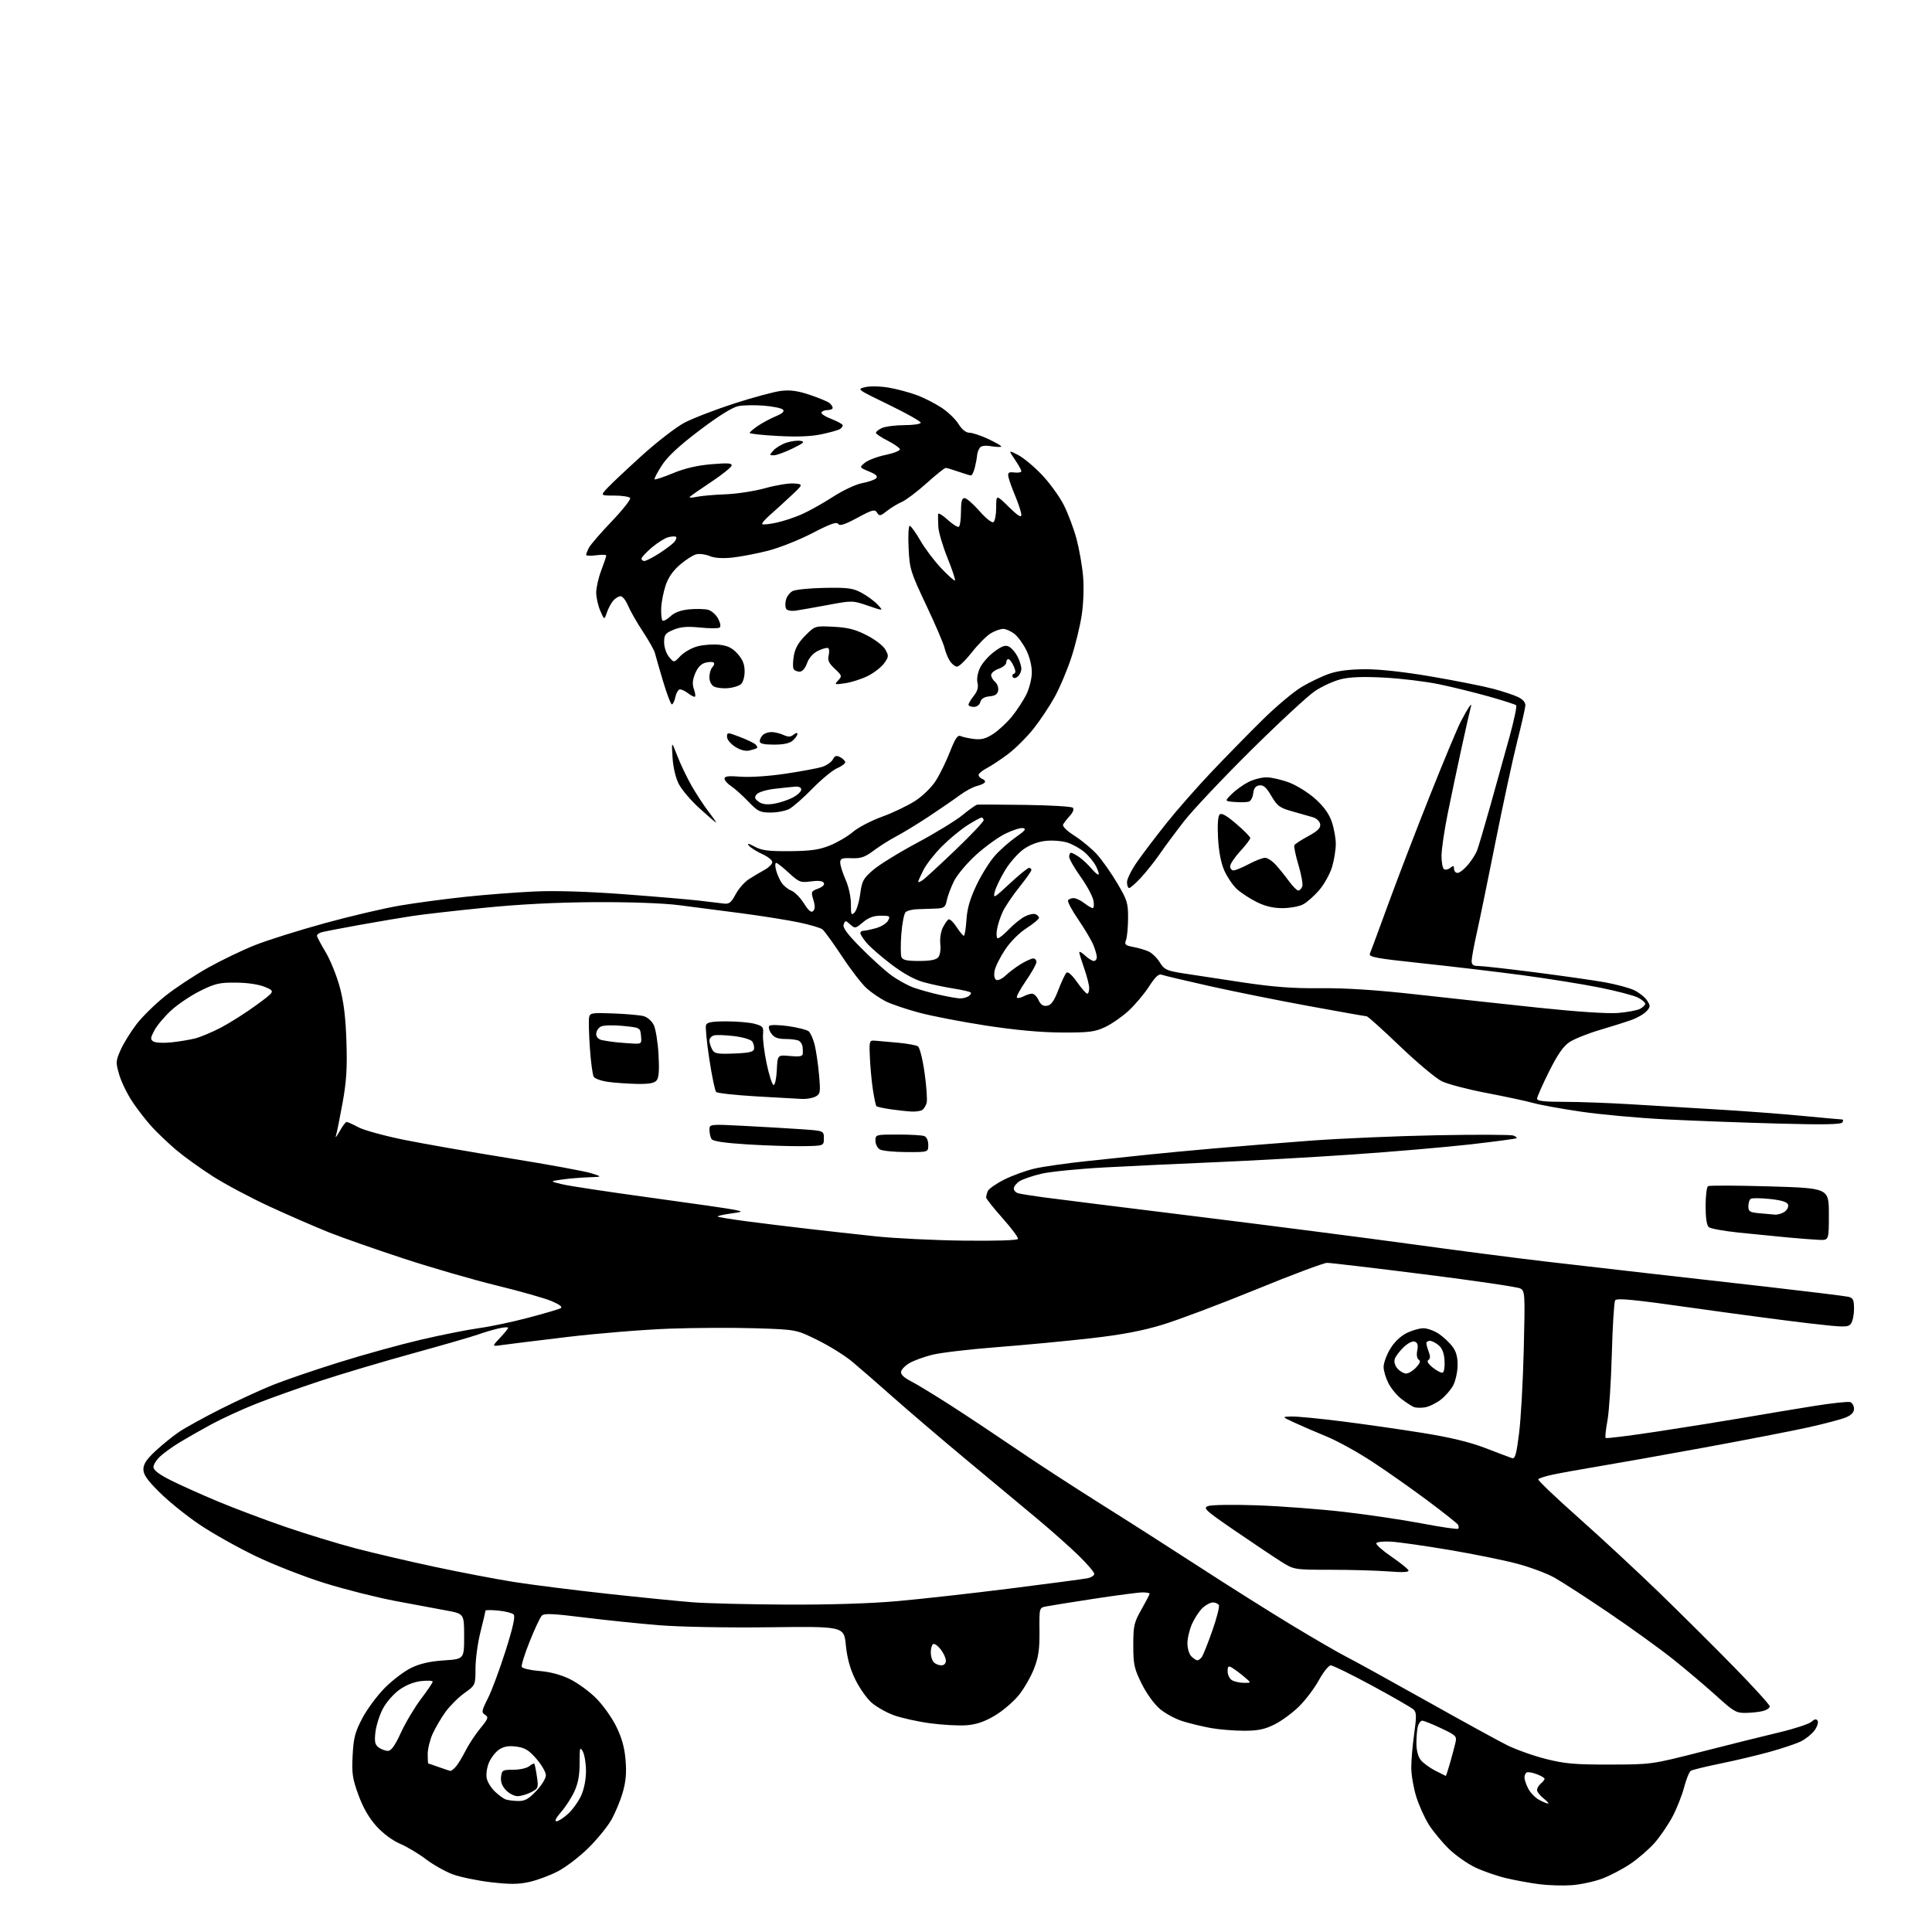 <?xml version="1.0" encoding="UTF-8" standalone="no"?>
<svg 
  version="1.1" 
  xmlns="http://www.w3.org/2000/svg" 
  xmlns:xlink="http://www.w3.org/1999/xlink" 
  xmlns:svg="http://www.w3.org/2000/svg"
  xmlns:rdf="http://www.w3.org/1999/02/22-rdf-syntax-ns#"
  xmlns:cc="http://creativecommons.org/ns#"
  xmlns:dc="http://purl.org/dc/elements/1.1/"
  viewBox="0 0 768 768"
  width="768"
  height="768"
>
<style>svg {background-color: white; }</style>"
<path stroke="none" fill="black" fill-rule="evenodd" d="M624.80,749.39C621.34,749.64 615.58,749.47 612.00,749.02C608.42,748.56 602.51,747.49 598.86,746.63C595.21,745.78 589.65,743.86 586.51,742.37C583.36,740.89 578.61,737.54 575.95,734.95C573.28,732.35 569.71,728.04 568.01,725.36C566.32,722.69 564.04,717.64 562.96,714.14C561.88,710.65 561.00,705.47 561.00,702.64C561.00,699.82 561.52,693.76 562.16,689.19C563.13,682.25 563.09,680.67 561.91,679.56C561.13,678.83 553.75,674.58 545.51,670.12C537.26,665.65 529.84,662.01 529.01,662.01C528.18,662.02 526.05,664.66 524.28,667.88C522.52,671.10 518.96,675.81 516.38,678.35C513.81,680.89 509.43,684.10 506.65,685.49C502.68,687.46 500.09,688.00 494.49,688.00C490.57,688.00 484.70,687.52 481.43,686.94C478.17,686.35 473.11,685.14 470.20,684.24C467.28,683.34 463.14,681.10 460.99,679.26C458.75,677.34 455.68,673.06 453.79,669.23C450.85,663.25 450.50,661.64 450.50,654.02C450.50,646.25 450.79,644.99 453.75,639.77C455.54,636.61 457.00,633.80 457.00,633.52C457.00,633.23 455.74,633.00 454.19,633.00C452.65,633.00 443.99,634.14 434.94,635.52C425.90,636.91 417.29,638.29 415.81,638.59C413.12,639.13 413.12,639.13 413.21,648.32C413.28,655.56 412.83,658.72 411.07,663.25C409.85,666.42 407.15,671.14 405.07,673.75C402.99,676.36 398.70,680.04 395.55,681.92C391.47,684.36 388.24,685.48 384.33,685.81C381.31,686.06 374.71,685.70 369.67,685.02C364.63,684.33 358.10,682.88 355.17,681.78C352.24,680.69 348.31,678.45 346.44,676.81C344.57,675.17 341.68,671.05 340.01,667.66C337.92,663.40 336.76,659.19 336.24,654.00C335.50,646.50 335.50,646.50 306.00,646.86C288.82,647.07 270.44,646.73 262.00,646.05C254.03,645.41 240.54,644.01 232.03,642.95C219.71,641.41 216.31,641.27 215.36,642.26C214.70,642.94 212.54,647.54 210.56,652.49C208.59,657.43 207.16,661.98 207.40,662.59C207.63,663.21 210.79,663.95 214.42,664.24C218.69,664.58 222.97,665.73 226.56,667.48C229.61,668.98 234.29,672.39 236.97,675.07C239.65,677.75 243.25,682.79 244.96,686.28C247.17,690.75 248.26,694.67 248.67,699.61C249.10,704.70 248.79,708.22 247.54,712.55C246.60,715.82 244.54,720.75 242.97,723.50C241.39,726.25 237.27,731.29 233.80,734.69C230.34,738.10 224.94,742.22 221.81,743.86C218.68,745.49 213.59,747.40 210.49,748.09C206.07,749.08 202.73,749.10 195.02,748.20C189.62,747.56 182.79,746.14 179.85,745.03C176.91,743.92 172.15,741.23 169.29,739.05C166.42,736.87 161.80,734.11 159.01,732.91C155.94,731.59 152.22,728.81 149.57,725.87C146.67,722.64 144.30,718.52 142.48,713.53C140.11,707.03 139.80,704.94 140.18,697.77C140.55,690.77 141.14,688.50 144.04,683.00C145.92,679.42 149.95,674.00 152.98,670.94C156.02,667.89 160.75,664.30 163.50,662.98C166.98,661.30 170.94,660.40 176.50,660.03C184.50,659.50 184.50,659.50 184.50,650.50C184.50,641.50 184.50,641.50 177.50,640.21C173.65,639.50 164.51,637.80 157.20,636.42C149.88,635.04 137.29,631.87 129.22,629.36C121.15,626.86 108.69,621.98 101.52,618.53C94.35,615.07 84.33,609.44 79.25,606.00C74.17,602.57 67.09,596.87 63.51,593.32C58.58,588.44 57.00,586.20 57.00,584.08C57.00,582.02 58.27,580.09 61.75,576.85C64.36,574.41 68.53,571.03 71.00,569.33C73.47,567.64 80.93,563.52 87.57,560.17C94.21,556.83 103.52,552.54 108.25,550.63C112.98,548.72 124.87,544.65 134.68,541.58C144.48,538.51 159.22,534.44 167.44,532.52C175.66,530.61 186.01,528.55 190.44,527.95C194.87,527.35 203.68,525.50 210.00,523.82C216.32,522.15 222.10,520.46 222.84,520.05C223.73,519.57 222.57,518.63 219.34,517.24C216.68,516.10 206.85,513.30 197.50,511.02C188.15,508.74 171.50,503.92 160.50,500.31C149.50,496.70 136.22,492.05 131.00,489.98C125.78,487.90 115.20,483.31 107.49,479.76C99.79,476.22 89.44,470.72 84.49,467.54C79.55,464.37 73.04,459.68 70.04,457.13C67.04,454.58 62.77,450.53 60.54,448.12C58.32,445.72 54.80,441.22 52.73,438.12C50.65,435.03 48.26,430.15 47.42,427.28C45.96,422.33 45.98,421.82 47.97,417.33C49.12,414.73 51.96,410.14 54.28,407.12C56.60,404.11 61.75,399.05 65.73,395.89C69.71,392.72 77.36,387.67 82.73,384.66C88.10,381.66 96.55,377.60 101.50,375.65C106.45,373.70 118.83,369.81 129.00,367.01C139.18,364.21 152.68,361.04 159.00,359.97C165.32,358.90 177.03,357.34 185.00,356.50C192.97,355.65 205.35,354.70 212.50,354.38C220.80,354.00 233.64,354.39 248.00,355.47C260.38,356.39 273.88,357.54 278.00,358.02C282.12,358.50 286.59,359.03 287.91,359.20C289.84,359.44 290.74,358.70 292.41,355.53C293.56,353.35 295.91,350.65 297.64,349.53C299.37,348.42 302.18,346.73 303.89,345.80C305.60,344.86 307.00,343.47 307.00,342.70C307.00,341.93 305.20,340.49 302.99,339.50C300.79,338.50 298.43,337.02 297.74,336.19C296.83,335.09 297.44,335.19 300.00,336.56C302.82,338.08 305.53,338.42 314.00,338.35C322.30,338.28 325.63,337.81 329.89,336.09C332.85,334.90 336.97,332.48 339.04,330.71C341.10,328.94 346.33,326.22 350.65,324.65C354.97,323.09 360.88,320.25 363.80,318.36C366.86,316.37 370.33,312.97 372.02,310.31C373.63,307.78 376.16,302.60 377.64,298.81C379.77,293.39 380.68,292.07 381.92,292.62C382.79,293.01 385.20,293.52 387.29,293.77C390.17,294.11 391.99,293.61 394.92,291.67C397.03,290.28 400.33,287.19 402.26,284.82C404.18,282.44 406.73,278.57 407.92,276.22C409.10,273.86 410.11,269.96 410.16,267.54C410.22,264.89 409.37,261.33 408.04,258.58C406.82,256.06 404.68,253.11 403.28,252.00C401.88,250.90 399.85,250.00 398.77,250.00C397.69,250.00 395.48,250.78 393.86,251.74C392.24,252.70 388.88,256.07 386.39,259.24C383.90,262.41 381.23,265.00 380.46,265.00C379.68,265.00 378.39,263.99 377.59,262.75C376.79,261.51 375.83,259.15 375.45,257.50C375.08,255.85 371.81,248.22 368.18,240.55C361.91,227.26 361.58,226.19 361.18,217.80C360.94,212.96 361.15,209.01 361.63,209.03C362.11,209.05 363.98,211.63 365.79,214.78C367.59,217.93 371.34,222.90 374.11,225.84C376.88,228.78 379.35,230.98 379.61,230.73C379.86,230.48 378.51,226.42 376.61,221.71C374.72,217.01 373.08,211.43 372.99,209.33C372.89,207.22 372.85,204.99 372.90,204.37C372.96,203.74 374.64,204.74 376.66,206.58C378.67,208.42 380.69,209.69 381.16,209.40C381.62,209.12 382.00,206.43 382.00,203.44C382.00,199.40 382.37,198.00 383.42,198.00C384.20,198.00 386.86,200.30 389.32,203.12C391.84,206.00 394.28,207.94 394.90,207.56C395.51,207.19 396.00,204.56 396.00,201.73C396.00,196.58 396.00,196.58 401.00,201.50C404.54,204.98 406.00,205.91 406.00,204.68C406.00,203.72 404.92,200.37 403.60,197.22C402.28,194.07 401.04,190.60 400.85,189.50C400.56,187.84 400.97,187.56 403.25,187.82C404.76,188.00 406.00,187.77 406.00,187.30C406.00,186.84 404.84,184.76 403.42,182.67C400.85,178.88 400.85,178.88 404.67,180.84C406.78,181.91 411.04,185.45 414.14,188.70C417.24,191.96 421.17,197.38 422.88,200.76C424.58,204.14 426.86,210.19 427.93,214.20C429.00,218.22 430.18,224.90 430.54,229.05C430.92,233.47 430.70,239.88 430.00,244.52C429.34,248.88 427.49,256.45 425.89,261.33C424.29,266.22 421.35,273.21 419.36,276.86C417.36,280.51 413.55,286.25 410.89,289.61C408.23,292.97 403.67,297.52 400.77,299.71C397.86,301.90 394.03,304.45 392.24,305.37C390.46,306.30 389.00,307.50 389.00,308.06C389.00,308.61 389.67,309.32 390.49,309.64C391.32,309.95 391.77,310.56 391.50,310.99C391.24,311.43 389.78,312.09 388.26,312.47C386.74,312.85 383.70,314.49 381.50,316.12C379.30,317.75 373.84,321.51 369.37,324.47C364.89,327.43 359.04,331.00 356.37,332.41C353.69,333.82 349.60,336.40 347.27,338.15C343.83,340.73 342.20,341.29 338.52,341.15C334.67,341.01 334.00,341.27 334.00,342.91C334.00,343.97 334.96,347.01 336.13,349.67C337.37,352.47 338.26,356.53 338.25,359.35C338.23,363.59 338.41,364.02 339.68,362.75C340.48,361.95 341.49,358.66 341.93,355.44C342.64,350.17 343.17,349.19 347.10,345.81C349.50,343.74 357.41,338.86 364.68,334.98C371.94,331.09 380.04,326.13 382.67,323.96C385.31,321.78 387.92,319.94 388.48,319.87C389.04,319.79 397.60,319.83 407.50,319.96C417.40,320.09 425.92,320.59 426.44,321.08C427.01,321.63 426.58,322.85 425.34,324.24C424.21,325.48 422.99,327.04 422.62,327.70C422.20,328.45 423.93,330.18 427.22,332.29C430.12,334.15 434.13,337.49 436.12,339.70C438.12,341.92 441.71,347.02 444.10,351.05C448.06,357.71 448.45,358.96 448.43,364.93C448.41,368.55 448.05,372.46 447.62,373.62C446.93,375.49 447.28,375.83 450.51,376.44C452.53,376.81 455.27,377.62 456.61,378.23C457.95,378.84 459.94,380.79 461.03,382.55C462.82,385.44 463.73,385.87 470.26,386.91C474.24,387.54 484.91,389.16 493.96,390.51C506.34,392.36 514.03,392.94 524.96,392.83C534.90,392.73 546.93,393.51 563.00,395.30C575.92,396.74 597.75,399.11 611.50,400.57C626.83,402.19 639.09,403.00 643.20,402.67C646.88,402.37 650.82,401.63 651.95,401.03C653.08,400.42 654.00,399.51 654.00,398.99C654.00,398.47 652.70,397.38 651.10,396.55C649.51,395.73 642.64,393.93 635.85,392.57C629.06,391.20 615.17,388.98 605.00,387.63C594.83,386.28 576.92,384.16 565.21,382.91C546.75,380.95 544.01,380.44 544.57,379.07C544.93,378.21 548.35,368.95 552.17,358.50C556.00,348.05 563.44,328.70 568.71,315.50C573.97,302.30 579.33,289.48 580.60,287.00C581.88,284.52 583.42,281.82 584.03,281.00C584.93,279.77 585.02,279.88 584.55,281.59C584.23,282.74 582.60,289.94 580.93,297.59C579.26,305.24 576.80,316.90 575.47,323.50C574.14,330.10 573.04,337.61 573.02,340.19C573.01,342.77 573.47,345.17 574.04,345.53C574.62,345.88 575.74,345.63 576.54,344.96C577.72,343.99 578.00,344.07 578.00,345.38C578.00,346.27 578.63,347.00 579.41,347.00C580.19,347.00 582.03,345.56 583.51,343.81C584.99,342.05 586.64,339.46 587.17,338.06C587.71,336.65 590.11,328.52 592.51,320.00C594.90,311.48 598.32,299.21 600.10,292.75C601.87,286.28 603.04,280.71 602.70,280.36C602.35,280.02 597.44,278.44 591.78,276.85C586.13,275.26 577.23,273.08 572.00,271.99C566.77,270.91 557.07,269.73 550.44,269.37C542.10,268.91 536.76,269.10 533.14,269.97C530.26,270.66 525.56,272.80 522.70,274.72C519.84,276.65 508.36,287.29 497.18,298.36C486.00,309.44 474.06,322.10 470.64,326.50C467.22,330.90 462.88,336.75 461.00,339.50C459.11,342.25 455.81,346.41 453.66,348.75C451.51,351.09 449.35,353.00 448.87,353.00C448.39,353.00 448.00,351.95 448.00,350.67C448.00,349.38 449.83,345.72 452.07,342.53C454.30,339.33 459.53,332.45 463.68,327.24C467.84,322.02 475.99,312.74 481.80,306.63C487.61,300.51 496.71,291.23 502.02,286.00C507.33,280.77 514.27,274.95 517.45,273.06C520.63,271.16 525.55,268.81 528.37,267.84C531.80,266.65 536.56,266.05 542.72,266.03C548.54,266.01 558.33,267.10 569.22,268.97C578.73,270.60 589.65,272.77 593.50,273.79C597.35,274.81 601.85,276.30 603.50,277.11C605.44,278.05 606.45,279.26 606.35,280.53C606.27,281.62 604.79,288.12 603.05,295.00C601.32,301.88 597.48,319.65 594.52,334.50C591.56,349.35 588.21,365.66 587.07,370.74C585.93,375.82 585.00,380.88 585.00,381.99C585.00,383.52 585.66,384.00 587.77,384.00C589.30,384.00 599.31,385.12 610.02,386.49C620.74,387.86 633.21,389.64 637.75,390.44C642.29,391.25 647.61,392.67 649.58,393.60C651.54,394.54 653.85,396.37 654.71,397.68C656.13,399.85 656.11,400.22 654.51,401.99C653.54,403.06 650.90,404.60 648.63,405.41C646.36,406.23 640.64,408.04 635.93,409.43C631.22,410.82 625.82,412.98 623.93,414.23C621.45,415.87 619.19,419.12 615.75,426.00C613.14,431.23 611.01,436.06 611.00,436.75C611.00,437.67 613.82,438.00 621.77,438.00C627.69,438.00 639.73,438.44 648.52,438.98C657.31,439.52 672.83,440.45 683.00,441.05C693.17,441.65 708.20,442.78 716.39,443.57C724.58,444.36 731.69,445.00 732.20,445.00C732.70,445.00 732.80,445.52 732.40,446.15C731.88,447.01 725.12,447.13 706.60,446.63C692.79,446.26 672.73,445.51 662.00,444.96C651.27,444.42 636.20,443.04 628.50,441.91C620.80,440.78 612.25,439.23 609.50,438.46C606.75,437.69 598.42,435.91 591.00,434.49C583.58,433.08 575.57,430.99 573.21,429.85C570.86,428.72 563.34,422.43 556.51,415.89C549.68,409.35 543.74,404.00 543.30,404.00C542.86,403.99 532.60,402.18 520.50,399.96C508.40,397.75 490.60,394.17 480.94,392.01C471.27,389.85 462.65,387.80 461.76,387.46C460.60,387.02 459.22,388.32 456.74,392.17C454.85,395.10 451.18,399.45 448.58,401.84C445.98,404.23 441.75,407.15 439.18,408.34C435.14,410.20 432.78,410.49 422.00,410.44C413.73,410.40 403.58,409.47 392.00,407.69C382.38,406.21 370.34,403.89 365.25,402.52C360.16,401.15 354.21,399.13 352.02,398.01C349.84,396.90 346.50,394.62 344.59,392.95C342.69,391.28 338.25,385.54 334.73,380.20C331.21,374.87 327.69,370.01 326.91,369.42C326.14,368.82 321.90,367.58 317.50,366.66C313.10,365.74 302.98,364.13 295.00,363.07C287.02,362.02 275.77,360.56 270.00,359.83C263.63,359.02 250.46,358.55 236.50,358.62C221.27,358.71 206.41,359.46 192.50,360.86C180.95,362.02 168.12,363.48 164.00,364.11C159.88,364.73 150.43,366.33 143.00,367.66C135.57,369.00 128.71,370.33 127.75,370.61C126.79,370.90 126.00,371.50 126.00,371.95C126.00,372.39 127.53,375.29 129.39,378.40C131.26,381.50 133.80,387.74 135.03,392.27C136.64,398.19 137.39,404.29 137.71,414.00C138.06,424.62 137.73,429.84 136.16,438.50C135.07,444.55 133.88,450.40 133.53,451.50C133.17,452.60 133.82,451.81 134.97,449.75C136.11,447.69 137.38,446.00 137.79,446.00C138.20,446.00 140.29,446.94 142.45,448.10C144.60,449.25 152.69,451.48 160.43,453.06C168.17,454.63 187.10,457.94 202.50,460.42C217.90,462.90 232.53,465.58 235.00,466.37C239.50,467.80 239.50,467.80 234.00,467.99C230.97,468.09 226.25,468.49 223.50,468.87C218.50,469.57 218.50,469.57 223.50,470.77C226.25,471.44 242.00,473.82 258.50,476.07C275.00,478.32 290.07,480.50 292.00,480.91C295.50,481.67 295.50,481.67 290.19,482.44C287.26,482.86 285.05,483.39 285.28,483.61C285.50,483.83 290.59,484.66 296.59,485.46C302.59,486.25 313.57,487.60 321.00,488.45C328.43,489.31 340.57,490.66 348.00,491.45C355.43,492.25 371.14,493.02 382.93,493.17C396.08,493.33 404.48,493.06 404.67,492.47C404.84,491.93 402.06,488.22 398.49,484.20C394.92,480.19 392.00,476.51 392.00,476.04C392.00,475.56 392.28,474.43 392.63,473.53C392.97,472.64 395.90,470.57 399.13,468.94C402.36,467.31 407.81,465.32 411.25,464.53C414.69,463.73 424.25,462.37 432.50,461.51C440.75,460.64 451.55,459.51 456.50,458.98C461.45,458.45 473.15,457.35 482.50,456.53C491.85,455.71 509.18,454.32 521.00,453.43C532.83,452.55 555.41,451.58 571.18,451.28C586.96,450.98 600.63,451.03 601.58,451.39C602.52,451.75 603.10,452.23 602.88,452.45C602.66,452.67 594.38,453.78 584.49,454.91C574.59,456.03 553.45,457.85 537.50,458.94C521.55,460.03 497.25,461.40 483.50,461.98C469.75,462.56 449.95,463.49 439.50,464.05C429.05,464.60 417.58,465.74 414.00,466.57C410.43,467.41 406.50,468.76 405.25,469.57C404.01,470.38 403.00,471.68 403.00,472.46C403.00,473.23 403.79,474.08 404.75,474.34C405.71,474.61 410.10,475.31 414.50,475.91C418.90,476.51 446.35,479.94 475.50,483.54C504.65,487.14 542.90,492.07 560.50,494.49C578.10,496.92 602.17,500.04 614.00,501.43C625.83,502.82 643.83,504.89 654.00,506.03C664.17,507.17 686.00,509.65 702.50,511.53C719.00,513.42 733.51,515.20 734.75,515.50C736.65,515.95 737.00,516.71 737.00,520.33C737.00,522.69 736.44,525.34 735.75,526.22C734.61,527.68 733.20,527.67 719.00,526.03C710.48,525.04 689.85,522.31 673.17,519.95C649.24,516.56 642.67,515.92 642.05,516.92C641.62,517.62 641.02,527.26 640.72,538.34C640.41,549.43 639.63,561.34 638.97,564.80C638.31,568.27 638.00,571.33 638.28,571.61C638.56,571.89 647.94,570.72 659.14,569.01C670.34,567.31 685.80,564.82 693.50,563.50C701.20,562.17 713.48,560.12 720.78,558.95C728.09,557.77 734.73,557.06 735.53,557.37C736.34,557.68 737.00,558.87 737.00,560.02C737.00,561.43 735.94,562.54 733.75,563.45C731.96,564.19 725.33,565.95 719.00,567.36C712.67,568.77 694.00,572.39 677.50,575.42C661.00,578.44 641.88,581.84 635.00,582.98C628.12,584.12 620.12,585.57 617.20,586.20C614.29,586.82 611.71,587.65 611.48,588.04C611.24,588.42 618.34,595.21 627.26,603.12C636.18,611.03 650.68,624.49 659.49,633.02C668.29,641.56 681.80,654.99 689.50,662.87C697.20,670.75 703.50,677.69 703.50,678.30C703.50,678.91 702.38,679.72 701.00,680.11C699.62,680.49 696.55,680.85 694.18,680.90C690.17,680.99 689.28,680.48 682.18,674.04C677.95,670.22 670.23,663.68 665.00,659.51C659.77,655.35 648.30,647.07 639.50,641.11C630.70,635.15 621.02,628.88 617.99,627.18C614.96,625.47 608.21,622.95 602.99,621.57C597.77,620.18 585.62,617.73 576.00,616.10C566.38,614.48 556.02,613.01 553.00,612.83C549.98,612.65 547.32,612.93 547.11,613.46C546.89,613.99 549.59,616.39 553.11,618.79C556.62,621.20 559.67,623.65 559.89,624.24C560.15,624.99 557.70,625.12 551.89,624.66C547.27,624.31 536.96,624.01 528.96,624.01C514.41,624.00 514.41,624.00 509.25,620.75C506.41,618.96 498.19,613.47 491.00,608.54C479.13,600.41 478.12,599.49 480.21,598.68C481.47,598.19 490.15,598.05 499.50,598.38C508.85,598.70 524.38,599.87 534.00,600.97C543.62,602.07 557.71,604.16 565.30,605.61C572.88,607.06 579.34,607.99 579.65,607.69C579.95,607.38 579.91,606.66 579.56,606.09C579.20,605.52 573.86,601.27 567.68,596.66C561.50,592.04 551.68,585.12 545.85,581.28C540.02,577.43 531.71,572.83 527.38,571.05C523.04,569.27 517.25,566.77 514.50,565.49C509.50,563.17 509.50,563.17 513.50,563.08C515.70,563.04 524.70,563.91 533.50,565.02C542.30,566.13 556.70,568.19 565.50,569.61C576.58,571.39 584.27,573.25 590.50,575.65C595.45,577.56 600.19,579.34 601.02,579.62C602.27,580.02 602.78,578.24 603.85,569.81C604.57,564.14 605.41,549.09 605.72,536.36C606.26,514.08 606.21,513.18 604.31,512.17C603.23,511.59 586.05,509.06 566.13,506.56C546.21,504.05 528.85,502.00 527.54,502.00C526.24,502.00 513.54,506.75 499.34,512.57C485.13,518.38 468.40,524.68 462.16,526.58C453.97,529.06 446.01,530.57 433.55,531.99C424.06,533.08 407.34,534.66 396.39,535.51C385.45,536.35 373.81,537.72 370.53,538.56C367.25,539.39 363.20,540.87 361.54,541.84C359.87,542.81 358.36,544.35 358.19,545.25C357.98,546.33 359.31,547.63 362.07,549.03C364.37,550.21 371.72,554.68 378.38,558.97C385.05,563.26 396.57,570.93 404.00,576.00C411.43,581.07 426.27,590.74 437.00,597.48C447.73,604.21 465.73,615.71 477.00,623.03C488.27,630.35 504.72,640.71 513.54,646.05C522.36,651.39 532.04,656.99 535.04,658.51C538.04,660.03 552.20,667.83 566.50,675.85C580.80,683.87 595.42,691.90 599.00,693.69C602.58,695.48 609.55,697.96 614.50,699.21C622.08,701.12 626.10,701.47 640.00,701.44C656.50,701.41 656.50,701.41 676.50,696.31C687.50,693.50 701.41,690.03 707.42,688.61C713.42,687.18 719.11,685.30 720.07,684.44C721.33,683.30 722.00,683.19 722.52,684.03C722.92,684.68 722.37,686.39 721.31,687.85C720.24,689.31 717.82,691.27 715.94,692.20C714.05,693.14 708.45,695.02 703.50,696.39C698.55,697.76 689.73,699.85 683.90,701.04C678.07,702.23 672.78,703.52 672.14,703.91C671.51,704.30 670.30,707.26 669.46,710.48C668.62,713.70 666.53,718.98 664.81,722.21C663.08,725.44 659.89,730.12 657.71,732.60C655.53,735.07 651.21,738.81 648.12,740.90C645.03,742.99 639.94,745.65 636.80,746.82C633.67,747.98 628.27,749.14 624.80,749.39zM221.17,724.00C221.93,724.00 224.02,722.66 225.82,721.02C227.61,719.38 229.95,716.12 231.02,713.77C232.19,711.18 232.95,707.33 232.94,704.00C232.94,700.98 232.36,697.47 231.66,696.21C230.53,694.18 230.39,694.69 230.41,700.71C230.43,705.50 229.83,708.84 228.36,712.05C227.22,714.55 224.83,718.27 223.04,720.30C221.07,722.55 220.34,724.00 221.17,724.00zM615.38,716.96C615.87,716.98 615.08,716.07 613.63,714.93C612.19,713.79 611.00,712.27 611.00,711.55C611.00,710.83 611.67,709.68 612.50,709.00C613.33,708.32 614.00,707.46 614.00,707.10C614.00,706.73 612.58,705.90 610.85,705.25C609.12,704.60 607.32,704.30 606.85,704.59C606.38,704.88 606.00,705.79 606.00,706.61C606.00,707.43 606.68,709.42 607.51,711.02C608.34,712.63 610.26,714.62 611.76,715.43C613.27,716.25 614.90,716.94 615.38,716.96zM205.90,715.92C208.64,715.98 210.07,715.20 213.15,711.96C215.27,709.73 217.00,706.92 217.00,705.71C217.00,704.49 215.31,701.56 213.25,699.18C210.23,695.70 208.67,694.75 205.27,694.30C202.23,693.90 200.31,694.22 198.44,695.45C197.01,696.39 195.17,698.74 194.36,700.68C193.53,702.67 193.15,705.41 193.49,706.96C193.82,708.48 195.31,710.85 196.80,712.23C198.28,713.62 200.18,715.00 201.00,715.30C201.82,715.60 204.03,715.88 205.90,715.92zM205.72,714.00C204.42,714.00 202.34,712.92 201.10,711.60C199.59,710.00 198.95,708.27 199.17,706.35C199.48,703.68 199.79,703.50 204.08,703.50C206.60,703.50 209.42,702.87 210.35,702.11C211.29,701.34 212.20,700.89 212.40,701.11C212.59,701.32 213.05,703.61 213.43,706.20C214.08,710.69 213.98,710.96 211.10,712.45C209.45,713.30 207.03,714.00 205.72,714.00zM574.72,705.96C574.84,705.98 575.61,703.64 576.43,700.75C577.25,697.86 578.21,694.27 578.56,692.76C579.17,690.18 578.83,689.83 572.86,687.01C569.36,685.35 565.99,684.00 565.37,684.00C564.74,684.00 563.96,685.01 563.63,686.25C563.30,687.49 563.03,690.52 563.04,693.00C563.04,695.76 563.71,698.33 564.77,699.64C565.72,700.82 568.30,702.72 570.50,703.85C572.70,704.98 574.60,705.93 574.72,705.96zM179.10,703.96C179.42,703.98 180.38,703.21 181.23,702.25C182.07,701.29 183.78,698.48 185.03,696.00C186.27,693.52 188.91,689.52 190.88,687.10C194.08,683.20 194.30,682.59 192.82,681.66C191.32,680.71 191.42,680.10 193.97,675.06C195.51,672.00 198.67,663.50 200.99,656.16C203.95,646.84 204.90,642.50 204.17,641.77C203.59,641.19 200.84,640.50 198.06,640.23C195.28,639.96 193.00,639.97 193.00,640.25C193.00,640.52 192.11,644.29 191.02,648.62C189.92,652.96 189.02,659.51 189.02,663.19C189.00,669.88 189.00,669.88 184.60,673.04C182.18,674.77 178.79,678.16 177.07,680.55C175.35,682.94 173.07,686.84 171.99,689.20C170.92,691.57 170.03,695.19 170.02,697.25C170.01,699.31 170.11,701.01 170.25,701.02C170.39,701.02 172.30,701.68 174.50,702.47C176.70,703.26 178.77,703.93 179.10,703.96zM154.22,696.00C155.52,696.00 157.01,693.90 159.38,688.75C161.21,684.76 164.80,678.74 167.35,675.36C169.91,671.99 172.00,668.89 172.00,668.48C172.00,668.07 169.93,667.97 167.41,668.26C164.51,668.58 161.28,669.88 158.66,671.78C156.37,673.43 153.43,676.84 152.13,679.36C150.83,681.88 149.52,686.05 149.23,688.63C148.81,692.41 149.06,693.57 150.54,694.66C151.55,695.39 153.21,696.00 154.22,696.00zM494.50,668.96C497.50,668.99 497.50,668.99 494.50,666.48C492.85,665.10 490.71,663.51 489.75,662.95C488.28,662.09 488.00,662.33 488.00,664.42C488.00,665.78 488.79,667.36 489.75,667.92C490.71,668.48 492.85,668.95 494.50,668.96zM374.20,662.00C375.29,662.00 376.00,661.26 376.00,660.13C376.00,659.11 375.06,657.08 373.92,655.63C372.78,654.17 371.43,653.24 370.92,653.55C370.41,653.86 370.00,655.35 370.00,656.86C370.00,658.37 370.54,660.14 371.20,660.80C371.86,661.46 373.21,662.00 374.20,662.00zM475.95,660.00C476.39,660.00 477.18,659.44 477.71,658.75C478.23,658.06 480.12,653.35 481.90,648.27C483.69,643.20 484.86,638.59 484.51,638.02C484.17,637.46 483.09,637.00 482.13,637.00C481.17,637.00 479.34,637.97 478.07,639.14C476.81,640.32 474.93,643.14 473.91,645.39C472.88,647.65 472.03,651.16 472.02,653.18C472.01,655.22 472.70,657.56 473.57,658.43C474.44,659.29 475.51,660.00 475.95,660.00zM312.50,637.85C329.43,637.94 345.84,637.43 356.50,636.49C365.85,635.67 386.10,633.41 401.50,631.47C416.90,629.53 430.74,627.70 432.25,627.39C433.76,627.09 435.00,626.30 435.00,625.64C435.00,624.98 432.19,621.69 428.75,618.33C425.31,614.98 417.77,608.29 412.00,603.47C406.23,598.65 393.62,588.16 384.00,580.16C374.38,572.15 361.40,561.08 355.16,555.55C348.93,550.02 341.51,543.57 338.66,541.20C335.82,538.84 329.68,535.02 325.00,532.71C316.50,528.52 316.50,528.52 300.50,528.01C291.70,527.73 276.18,527.80 266.00,528.17C255.82,528.54 237.60,530.03 225.50,531.47C213.40,532.92 201.70,534.36 199.50,534.68C195.50,535.26 195.50,535.26 198.75,531.83C200.54,529.95 202.00,528.14 202.00,527.81C202.00,527.48 200.31,527.59 198.25,528.06C196.19,528.52 192.47,529.62 190.00,530.50C187.53,531.38 175.82,534.76 164.00,538.02C152.18,541.27 135.63,546.20 127.23,548.97C118.83,551.74 107.38,555.82 101.80,558.03C96.21,560.25 88.23,563.91 84.07,566.16C79.91,568.42 74.25,571.64 71.50,573.31C68.75,574.98 65.26,577.48 63.75,578.86C62.24,580.24 61.00,582.18 61.00,583.17C61.00,584.40 63.19,586.08 67.81,588.40C71.55,590.29 79.99,594.08 86.56,596.82C93.13,599.57 105.25,604.13 113.50,606.97C121.75,609.80 134.35,613.66 141.50,615.53C148.65,617.40 162.82,620.71 173.00,622.88C183.18,625.06 197.35,627.76 204.50,628.89C211.65,630.01 228.28,632.11 241.45,633.55C254.63,634.99 269.93,636.51 275.45,636.94C280.98,637.37 297.65,637.78 312.50,637.85zM566.42,559.45C564.81,559.71 562.83,559.64 562.00,559.30C561.17,558.97 559.01,557.56 557.18,556.18C555.36,554.79 553.00,551.96 551.93,549.87C550.87,547.79 550.00,544.86 550.00,543.38C550.00,541.89 551.14,538.72 552.54,536.34C554.11,533.66 556.59,531.23 559.00,530.00C561.16,528.90 564.22,528.00 565.81,528.00C567.40,528.00 570.19,529.01 572.01,530.25C573.83,531.49 576.26,533.77 577.41,535.33C578.87,537.30 579.48,539.56 579.42,542.83C579.38,545.40 578.59,548.94 577.67,550.70C576.75,552.46 574.50,555.04 572.67,556.44C570.83,557.84 568.02,559.19 566.42,559.45zM558.98,546.00C559.90,546.00 561.66,544.92 562.90,543.61C564.49,541.92 564.80,541.00 563.97,540.48C563.27,540.05 563.03,538.59 563.38,536.84C563.80,534.75 563.53,533.76 562.42,533.33C561.50,532.98 559.70,533.87 557.95,535.55C556.34,537.09 554.75,539.21 554.42,540.25C554.07,541.37 554.53,542.93 555.56,544.07C556.52,545.13 558.06,546.00 558.98,546.00zM573.50,545.64C574.05,545.44 574.38,543.31 574.23,540.89C574.05,537.89 573.30,535.95 571.87,534.75C570.72,533.79 569.15,533.00 568.39,533.00C567.63,533.00 567.00,533.42 567.00,533.93C567.00,534.45 567.43,536.01 567.96,537.40C568.63,539.15 568.58,540.14 567.80,540.63C567.07,541.08 567.70,542.15 569.58,543.66C571.19,544.94 572.95,545.83 573.50,545.64zM723.25,492.87C721.19,492.79 715.45,492.35 710.50,491.89C705.55,491.43 696.78,490.56 691.02,489.96C685.25,489.35 679.96,488.39 679.27,487.81C678.46,487.13 678.00,484.13 678.00,479.44C678.00,475.41 678.44,471.85 678.97,471.52C679.50,471.19 690.53,471.23 703.47,471.61C727.00,472.31 727.00,472.31 727.00,482.66C727.00,493.00 727.00,493.00 723.25,492.87zM705.56,482.83C706.69,482.92 708.45,482.39 709.47,481.64C710.51,480.89 711.07,479.63 710.75,478.79C710.36,477.78 708.04,477.08 703.54,476.61C699.90,476.24 696.48,476.20 695.96,476.53C695.43,476.85 695.00,478.19 695.00,479.50C695.00,481.58 695.55,481.93 699.25,482.27C701.59,482.48 704.43,482.73 705.56,482.83zM360.25,457.97C355.44,457.95 350.71,457.48 349.75,456.92C348.79,456.36 348.00,454.80 348.00,453.45C348.00,451.03 348.12,451.00 356.92,451.00C361.82,451.00 366.55,451.27 367.42,451.61C368.36,451.97 369.00,453.39 369.00,455.11C369.00,458.00 369.00,458.00 360.25,457.97zM319.00,455.62C314.32,455.69 304.46,455.37 297.09,454.92C287.97,454.35 283.41,453.67 282.85,452.79C282.40,452.08 282.02,450.45 282.02,449.17C282.00,446.84 282.00,446.84 295.75,447.55C303.31,447.94 313.55,448.54 318.50,448.88C327.50,449.50 327.50,449.50 327.50,452.50C327.50,455.50 327.50,455.50 319.00,455.62zM362.50,441.86C360.85,441.80 357.11,441.40 354.18,440.98C351.26,440.55 348.66,439.99 348.40,439.73C348.14,439.48 347.52,436.62 347.02,433.38C346.51,430.15 345.97,424.35 345.80,420.50C345.50,413.58 345.53,413.50 348.00,413.70C349.38,413.81 353.44,414.17 357.03,414.50C360.62,414.84 364.15,415.47 364.86,415.91C365.60,416.37 366.76,420.95 367.55,426.61C368.32,432.05 368.67,437.40 368.34,438.50C368.00,439.60 367.23,440.83 366.62,441.23C366.00,441.64 364.15,441.92 362.50,441.86zM318.82,436.85C316.99,436.77 308.76,436.31 300.52,435.82C292.28,435.33 285.15,434.55 284.68,434.08C284.22,433.62 282.99,427.76 281.97,421.06C280.94,414.37 280.35,408.24 280.66,407.44C281.08,406.36 283.11,406.00 288.86,406.01C293.06,406.01 298.10,406.45 300.05,407.00C303.29,407.90 303.57,408.27 303.31,411.24C303.15,413.03 303.80,418.24 304.76,422.81C305.72,427.38 306.95,431.20 307.50,431.31C308.05,431.41 308.63,428.78 308.79,425.40C309.09,419.30 309.09,419.30 314.04,419.78C317.78,420.14 319.03,419.92 319.12,418.88C319.18,418.12 319.14,416.82 319.02,416.00C318.90,415.18 318.28,414.17 317.65,413.77C317.02,413.36 314.61,413.02 312.31,413.02C309.13,413.00 307.74,412.47 306.57,410.79C305.71,409.58 305.38,408.22 305.83,407.77C306.28,407.32 309.68,407.39 313.39,407.91C317.10,408.44 320.73,409.36 321.46,409.96C322.18,410.57 323.25,412.96 323.83,415.28C324.41,417.60 325.20,422.94 325.57,427.15C326.21,434.22 326.10,434.88 324.19,435.90C323.06,436.50 320.64,436.93 318.82,436.85zM253.13,430.87C249.48,430.79 244.33,430.43 241.68,430.06C239.03,429.69 236.48,428.78 236.01,428.02C235.55,427.27 234.86,422.09 234.48,416.50C234.10,410.92 233.96,405.49 234.17,404.43C234.52,402.66 235.32,402.53 243.86,402.86C248.97,403.05 254.36,403.53 255.83,403.92C257.35,404.32 259.10,405.86 259.89,407.48C260.65,409.05 261.50,414.30 261.77,419.15C262.13,425.41 261.91,428.40 261.02,429.48C260.10,430.59 257.96,430.96 253.13,430.87zM291.80,418.79C297.68,418.57 299.54,418.15 299.74,417.00C299.88,416.18 299.59,414.86 299.08,414.08C298.56,413.26 295.47,412.32 291.83,411.87C288.35,411.44 284.71,411.33 283.75,411.61C282.79,411.90 282.00,412.81 282.00,413.63C282.00,414.46 282.48,416.02 283.06,417.11C283.99,418.85 285.00,419.05 291.80,418.79zM68.00,414.37C71.03,414.06 75.30,413.35 77.50,412.81C79.70,412.26 84.42,410.27 88.00,408.39C91.58,406.50 97.85,402.51 101.94,399.51C109.38,394.06 109.38,394.06 105.44,392.38C103.02,391.34 98.60,390.66 93.96,390.61C87.37,390.53 85.59,390.93 79.80,393.78C76.15,395.57 70.98,399.01 68.29,401.43C65.61,403.84 62.54,407.45 61.46,409.44C59.75,412.61 59.70,413.19 61.00,414.01C61.83,414.52 64.97,414.69 68.00,414.37zM251.81,414.84C254.98,414.99 255.11,414.85 254.81,411.75C254.50,408.50 254.50,408.50 247.56,407.81C243.55,407.42 239.86,407.54 238.81,408.10C237.82,408.63 237.00,409.95 237.00,411.02C237.00,412.22 237.86,413.15 239.25,413.46C240.49,413.74 243.07,414.12 245.00,414.32C246.93,414.52 249.99,414.75 251.81,414.84zM416.20,399.82C417.84,399.58 418.97,398.01 420.69,393.56C421.95,390.29 423.40,387.20 423.92,386.68C424.50,386.10 426.09,387.49 428.12,390.37C429.92,392.92 431.75,395.00 432.19,395.00C432.64,395.00 432.99,393.99 432.97,392.75C432.95,391.51 432.06,388.02 431.00,385.00C429.94,381.98 429.05,379.08 429.03,378.58C429.01,378.07 430.04,378.63 431.31,379.83C432.59,381.02 434.16,382.00 434.81,382.00C435.47,382.00 436.00,381.31 436.00,380.47C436.00,379.63 435.36,377.41 434.58,375.55C433.80,373.68 431.11,369.15 428.59,365.47C426.07,361.80 424.26,358.39 424.57,357.89C424.87,357.40 425.88,357.01 426.81,357.02C427.74,357.03 429.62,357.92 431.00,359.00C432.38,360.08 433.89,360.97 434.38,360.98C434.86,360.99 434.97,359.59 434.63,357.88C434.28,356.16 431.98,351.92 429.50,348.45C427.03,344.98 425.00,341.43 425.00,340.57C425.00,339.71 425.35,339.00 425.78,339.00C426.21,339.00 427.67,339.78 429.03,340.73C430.39,341.68 432.57,343.72 433.87,345.27C435.18,346.82 436.45,347.88 436.70,347.64C436.95,347.39 436.46,345.85 435.61,344.21C434.76,342.58 432.72,340.10 431.06,338.71C429.41,337.31 426.41,335.63 424.41,334.97C422.41,334.31 418.58,333.98 415.90,334.24C412.78,334.54 409.59,335.71 407.00,337.50C404.78,339.04 401.43,342.82 399.56,345.90C397.69,348.98 395.83,352.85 395.42,354.50C394.72,357.31 395.10,357.10 401.37,351.25C405.06,347.81 408.51,345.00 409.04,345.00C409.57,345.00 410.00,345.38 410.00,345.84C410.00,346.30 407.84,349.36 405.20,352.65C402.56,355.94 399.61,360.31 398.63,362.37C397.66,364.42 396.61,367.65 396.30,369.55C395.99,371.45 396.16,373.00 396.67,373.00C397.19,373.00 399.16,371.39 401.05,369.41C402.95,367.44 405.78,365.16 407.34,364.34C408.90,363.52 410.81,363.10 411.59,363.40C412.37,363.69 413.00,364.35 413.00,364.86C413.00,365.37 410.77,367.22 408.05,368.97C405.14,370.84 401.63,374.36 399.54,377.51C397.58,380.46 395.71,384.20 395.39,385.82C395.03,387.60 395.27,389.05 395.98,389.49C396.65,389.90 398.31,389.14 399.83,387.71C401.30,386.33 404.07,384.26 406.00,383.11C407.93,381.95 410.06,381.01 410.75,381.00C411.44,381.00 412.00,381.64 412.00,382.43C412.00,383.21 410.12,386.58 407.82,389.91C405.52,393.24 403.91,396.24 404.23,396.57C404.56,396.89 405.74,396.68 406.85,396.08C407.96,395.49 409.50,395.00 410.27,395.00C411.05,395.00 412.21,396.16 412.85,397.57C413.68,399.39 414.66,400.04 416.20,399.82zM381.50,396.88C382.60,396.93 384.16,396.55 384.97,396.04C385.78,395.53 386.18,394.84 385.85,394.52C385.53,394.20 382.39,393.48 378.88,392.93C375.37,392.38 370.02,391.24 367.00,390.39C363.46,389.39 358.92,386.87 354.25,383.31C350.26,380.27 345.87,376.45 344.50,374.82C343.12,373.18 342.00,371.43 342.00,370.92C342.00,370.42 342.56,370.00 343.25,369.99C343.94,369.99 346.18,369.52 348.24,368.95C350.29,368.38 352.45,367.03 353.02,365.96C353.98,364.17 353.73,364.00 350.11,364.00C347.30,364.00 345.25,364.76 343.04,366.62C340.05,369.14 339.85,369.17 337.98,367.48C336.15,365.83 336.00,365.83 335.38,367.45C334.90,368.71 336.70,371.18 342.11,376.65C346.17,380.77 351.59,385.68 354.14,387.57C356.70,389.47 360.75,391.71 363.14,392.57C365.54,393.43 370.20,394.73 373.50,395.46C376.80,396.20 380.40,396.84 381.50,396.88zM365.35,382.00C369.80,382.00 372.13,381.55 372.99,380.51C373.69,379.67 374.03,377.42 373.79,375.31C373.55,373.26 373.98,370.35 374.74,368.82C375.50,367.29 376.53,365.79 377.03,365.48C377.53,365.18 378.96,366.51 380.22,368.45C381.47,370.39 382.79,371.98 383.13,371.99C383.48,371.99 383.95,369.18 384.17,365.72C384.46,361.17 385.56,357.36 388.18,351.84C390.16,347.66 393.50,342.35 395.59,340.04C397.68,337.72 401.44,334.42 403.94,332.69C407.43,330.28 408.07,329.46 406.69,329.18C405.69,328.99 402.54,329.98 399.69,331.38C396.83,332.78 391.57,336.58 388.00,339.82C384.43,343.06 380.49,347.73 379.26,350.20C378.02,352.68 376.73,356.12 376.38,357.85C375.82,360.64 375.34,361.02 372.12,361.17C370.13,361.26 366.84,361.38 364.80,361.42C362.77,361.46 360.60,362.00 359.98,362.62C359.37,363.23 358.61,367.13 358.29,371.29C357.98,375.44 358.00,379.55 358.33,380.42C358.80,381.63 360.43,382.00 365.35,382.00zM323.26,362.14C324.03,361.37 324.05,360.06 323.32,357.69C322.34,354.50 322.44,354.27 325.24,353.22C327.08,352.52 327.91,351.67 327.46,350.93C326.99,350.17 325.21,349.97 322.33,350.37C318.22,350.93 317.64,350.71 313.60,346.99C311.22,344.79 308.94,343.00 308.53,343.00C308.12,343.00 308.09,344.24 308.46,345.75C308.83,347.26 309.80,349.53 310.62,350.79C311.44,352.06 313.19,353.50 314.52,354.01C315.84,354.51 318.11,356.79 319.55,359.08C321.44,362.07 322.47,362.93 323.26,362.14zM509.75,361.00C506.05,361.00 502.86,360.23 499.45,358.52C496.73,357.16 493.21,354.84 491.62,353.37C490.04,351.89 487.83,348.62 486.70,346.09C485.37,343.12 484.49,338.57 484.19,333.18C483.91,328.03 484.15,324.45 484.80,323.80C485.56,323.04 487.50,324.13 491.43,327.49C494.50,330.10 497.00,332.65 497.00,333.14C497.00,333.64 495.20,336.00 493.00,338.38C490.80,340.77 489.00,343.46 489.00,344.36C489.00,345.26 489.61,346.00 490.35,346.00C491.09,346.00 493.82,344.88 496.40,343.50C498.99,342.12 501.90,341.00 502.87,341.00C503.83,341.00 505.75,342.24 507.12,343.75C508.49,345.26 510.85,348.19 512.36,350.25C513.87,352.31 515.54,354.00 516.08,354.00C516.62,354.00 517.33,353.29 517.67,352.43C518.00,351.57 517.31,347.69 516.15,343.81C514.98,339.93 514.26,336.39 514.55,335.93C514.83,335.47 517.32,333.86 520.08,332.36C523.83,330.32 525.02,329.13 524.80,327.64C524.63,326.54 523.39,325.32 522.00,324.90C520.62,324.49 516.93,323.43 513.78,322.55C508.70,321.14 507.76,320.45 505.40,316.43C503.39,312.99 502.23,311.97 500.62,312.20C499.13,312.41 498.40,313.34 498.18,315.31C498.00,316.85 497.26,318.34 496.54,318.62C495.82,318.90 493.32,318.99 490.99,318.81C486.75,318.50 486.75,318.50 489.61,315.65C491.19,314.08 494.15,311.94 496.20,310.90C498.24,309.85 501.50,309.00 503.42,309.00C505.35,309.00 509.40,309.92 512.41,311.05C515.43,312.18 520.13,315.11 522.86,317.57C526.24,320.61 528.33,323.51 529.41,326.69C530.28,329.26 531.00,333.22 531.00,335.50C531.00,337.77 530.34,341.88 529.52,344.61C528.71,347.35 526.41,351.49 524.42,353.82C522.43,356.15 519.52,358.72 517.95,359.53C516.38,360.34 512.69,361.00 509.75,361.00zM366.86,349.81C367.88,349.09 373.73,343.69 379.86,337.82C385.99,331.94 391.00,326.66 391.00,326.07C391.00,325.48 390.64,325.00 390.20,325.00C389.75,325.00 387.23,326.37 384.58,328.05C381.93,329.73 377.39,333.48 374.49,336.38C371.59,339.28 368.27,343.51 367.11,345.79C365.95,348.06 365.00,350.19 365.00,350.52C365.00,350.84 365.84,350.53 366.86,349.81zM284.66,327.00C284.49,327.00 281.55,324.47 278.13,321.38C274.71,318.29 270.98,313.91 269.83,311.66C268.56,309.17 267.58,304.99 267.34,301.03C266.94,294.50 266.94,294.50 269.25,300.50C270.53,303.80 273.07,309.12 274.90,312.33C276.74,315.53 279.76,320.15 281.61,322.58C283.47,325.01 284.84,327.00 284.66,327.00zM306.38,323.00C302.10,323.00 301.26,322.58 297.43,318.59C295.11,316.17 292.04,313.42 290.60,312.48C289.17,311.54 288.00,310.20 288.00,309.50C288.00,308.55 289.63,308.36 294.42,308.75C298.14,309.04 305.62,308.55 312.17,307.57C318.40,306.64 324.97,305.42 326.76,304.86C328.55,304.30 330.48,302.97 331.05,301.91C331.88,300.36 332.47,300.18 334.04,301.02C335.12,301.60 336.00,302.50 336.00,303.02C336.00,303.55 334.54,304.61 332.75,305.39C330.96,306.16 326.57,309.78 323.00,313.44C319.43,317.09 315.28,320.73 313.80,321.54C312.31,322.34 308.97,323.00 306.38,323.00zM307.50,319.53C309.70,319.19 313.07,318.10 315.00,317.11C316.93,316.12 318.50,314.67 318.50,313.90C318.50,313.02 317.58,312.58 316.00,312.71C314.62,312.82 310.92,313.22 307.77,313.58C304.62,313.95 301.49,314.91 300.81,315.73C299.81,316.94 299.94,317.49 301.54,318.68C302.89,319.69 304.74,319.95 307.50,319.53zM298.00,298.32C296.36,298.71 294.37,298.21 292.25,296.86C290.45,295.72 289.00,293.96 289.00,292.91C289.00,291.05 289.12,291.05 294.17,292.97C297.01,294.05 299.79,295.39 300.35,295.95C300.91,296.51 301.17,297.14 300.93,297.34C300.69,297.55 299.37,297.99 298.00,298.32zM307.67,296.00C303.68,296.00 302.00,295.61 302.00,294.70C302.00,293.98 302.54,292.86 303.20,292.20C303.86,291.54 305.41,291.00 306.65,291.00C307.89,291.00 310.04,291.52 311.42,292.15C313.37,293.03 314.29,293.00 315.47,292.02C316.31,291.33 317.00,291.19 317.00,291.72C317.00,292.25 316.18,293.43 315.17,294.35C313.92,295.48 311.55,296.00 307.67,296.00zM387.09,281.00C385.94,281.00 385.00,280.61 385.00,280.13C385.00,279.66 385.94,278.07 387.10,276.60C388.56,274.75 389.01,273.17 388.57,271.43C388.20,269.94 388.61,267.52 389.58,265.47C390.49,263.56 393.04,260.67 395.25,259.04C398.40,256.73 399.69,256.30 401.13,257.07C402.15,257.61 403.66,259.37 404.49,260.98C405.32,262.59 406.00,264.77 406.00,265.83C406.00,266.89 405.37,268.28 404.59,268.93C403.72,269.65 402.95,269.73 402.58,269.13C402.26,268.60 402.48,268.01 403.07,267.81C403.83,267.56 403.79,266.63 402.92,264.72C402.24,263.23 401.30,262.00 400.84,262.00C400.38,262.00 400.00,262.63 400.00,263.40C400.00,264.17 398.65,265.27 397.00,265.85C395.35,266.43 394.00,267.54 394.00,268.33C394.00,269.11 394.70,270.33 395.55,271.04C396.40,271.75 396.96,273.26 396.80,274.41C396.58,275.94 395.66,276.58 393.35,276.81C391.23,277.01 390.04,277.75 389.70,279.06C389.40,280.20 388.33,281.00 387.09,281.00zM267.08,280.00C266.66,280.00 265.08,275.84 263.56,270.75C262.05,265.66 260.58,260.60 260.31,259.50C260.03,258.40 257.87,254.57 255.51,251.00C253.15,247.43 250.52,242.81 249.66,240.75C248.80,238.69 247.47,237.00 246.71,237.00C245.94,237.00 244.62,237.79 243.79,238.75C242.95,239.71 241.80,241.85 241.24,243.50C240.22,246.50 240.22,246.50 238.61,242.78C237.73,240.74 237.00,237.48 237.00,235.54C237.00,233.61 237.90,229.65 239.00,226.76C240.10,223.87 241.00,221.21 241.00,220.85C241.00,220.48 239.20,220.43 237.00,220.73C234.80,221.02 233.00,220.95 233.00,220.57C233.00,220.18 233.51,218.89 234.14,217.68C234.77,216.48 238.84,211.78 243.19,207.23C247.53,202.68 250.82,198.51 250.49,197.98C250.15,197.44 247.35,197.00 244.25,197.00C238.63,197.00 238.63,197.00 241.56,193.87C243.18,192.15 249.34,186.36 255.25,181.01C261.16,175.66 268.69,169.85 271.97,168.09C275.26,166.34 284.15,162.90 291.73,160.44C299.30,157.98 307.75,155.71 310.50,155.38C314.21,154.95 317.18,155.36 322.00,156.99C325.57,158.20 329.06,159.65 329.75,160.21C330.44,160.78 331.00,161.64 331.00,162.12C331.00,162.61 330.13,163.00 329.06,163.00C327.99,163.00 326.86,163.41 326.55,163.91C326.24,164.42 328.02,165.60 330.49,166.55C332.97,167.50 335.00,168.63 335.00,169.08C335.00,169.52 334.48,170.20 333.84,170.60C333.20,170.99 329.94,171.90 326.59,172.62C322.45,173.50 316.89,173.72 309.25,173.31C303.06,172.97 298.00,172.43 298.01,172.10C298.01,171.77 299.47,170.51 301.26,169.30C303.04,168.09 306.25,166.37 308.38,165.48C311.07,164.36 311.94,163.54 311.22,162.82C310.65,162.25 307.26,161.55 303.69,161.26C300.11,160.98 295.55,161.05 293.56,161.42C291.20,161.87 285.79,165.23 278.16,171.00C269.93,177.23 265.41,181.42 263.09,185.00C261.27,187.82 259.97,190.31 260.21,190.54C260.44,190.77 263.75,189.67 267.56,188.09C272.27,186.15 277.19,185.00 282.86,184.53C289.59,183.98 291.13,184.10 290.78,185.17C290.54,185.90 286.86,188.81 282.62,191.64C278.37,194.46 274.58,197.10 274.20,197.50C273.81,197.90 275.01,197.91 276.87,197.51C278.72,197.12 283.89,196.66 288.37,196.49C292.84,196.33 299.99,195.23 304.25,194.04C308.51,192.85 313.65,192.02 315.67,192.19C319.34,192.50 319.34,192.50 314.42,197.12C311.71,199.66 307.93,203.11 306.00,204.79C304.08,206.46 302.73,208.07 303.01,208.35C303.30,208.63 305.77,208.38 308.51,207.80C311.26,207.22 315.85,205.71 318.72,204.44C321.59,203.17 327.15,200.06 331.08,197.52C335.07,194.93 340.19,192.53 342.70,192.06C345.16,191.60 347.66,190.74 348.26,190.14C349.05,189.35 348.27,188.59 345.45,187.42C341.55,185.78 341.55,185.78 343.86,183.91C345.13,182.89 348.84,181.49 352.10,180.82C355.36,180.14 357.89,179.12 357.72,178.55C357.54,177.97 355.40,176.48 352.95,175.23C350.50,173.99 348.38,172.60 348.22,172.16C348.07,171.71 349.11,170.82 350.52,170.17C351.94,169.53 356.00,169.00 359.55,169.00C363.10,169.00 366.00,168.56 366.00,168.02C366.00,167.48 360.26,164.26 353.25,160.86C340.58,154.72 340.52,154.68 344.00,153.88C345.98,153.43 350.07,153.53 353.41,154.11C356.65,154.68 361.65,156.02 364.51,157.09C367.37,158.16 371.78,160.41 374.32,162.09C376.85,163.76 379.88,166.68 381.04,168.57C382.40,170.76 383.95,172.00 385.33,172.01C386.52,172.02 389.86,173.12 392.75,174.46C395.64,175.81 398.00,177.16 398.00,177.47C398.00,177.77 396.26,177.74 394.13,177.40C391.40,176.97 389.99,177.19 389.38,178.14C388.89,178.89 388.46,180.18 388.41,181.00C388.37,181.82 387.97,183.96 387.54,185.75C387.10,187.54 386.41,189.00 386.00,189.00C385.59,189.00 383.34,188.32 381.00,187.50C378.66,186.68 376.38,186.00 375.92,186.00C375.47,186.00 372.04,188.75 368.30,192.11C364.56,195.47 360.15,198.80 358.50,199.52C356.85,200.23 354.19,201.85 352.58,203.11C349.96,205.18 349.56,205.25 348.64,203.79C347.73,202.35 346.85,202.58 340.80,205.84C335.71,208.58 333.79,209.19 333.19,208.25C332.59,207.33 329.96,208.27 322.94,211.92C317.75,214.62 309.81,217.77 305.29,218.93C300.77,220.08 294.38,221.30 291.08,221.65C287.18,222.06 284.02,221.84 282.06,221.02C280.40,220.34 278.01,220.03 276.74,220.35C275.48,220.67 272.58,222.52 270.30,224.48C267.52,226.85 265.63,229.59 264.58,232.76C263.71,235.37 262.93,239.41 262.84,241.75C262.75,244.09 262.97,246.31 263.34,246.67C263.71,247.04 265.12,246.30 266.47,245.03C268.13,243.47 270.56,242.56 273.91,242.23C276.65,241.97 280.03,242.04 281.43,242.39C282.82,242.74 284.65,244.35 285.48,245.96C286.43,247.81 286.62,249.11 285.99,249.50C285.45,249.84 281.95,249.82 278.22,249.45C273.14,248.95 270.52,249.17 267.72,250.34C264.45,251.71 264.00,252.31 264.00,255.34C264.00,257.27 264.85,259.81 265.95,261.14C267.90,263.50 267.90,263.50 270.46,260.79C271.86,259.29 274.92,257.56 277.25,256.93C279.57,256.31 283.49,256.02 285.96,256.30C289.34,256.68 291.12,257.57 293.22,259.92C295.24,262.18 296.00,264.08 296.00,266.89C296.00,269.13 295.36,271.29 294.48,272.02C293.64,272.71 291.30,273.41 289.29,273.57C287.27,273.73 284.80,273.43 283.81,272.90C282.73,272.32 282.00,270.81 282.00,269.16C282.00,267.64 282.53,265.87 283.18,265.22C283.83,264.57 284.08,263.75 283.73,263.40C283.38,263.05 281.92,263.05 280.48,263.42C278.73,263.85 277.37,265.26 276.37,267.65C275.26,270.32 275.13,271.95 275.89,274.11C276.44,275.70 276.56,277.00 276.14,277.00C275.72,277.00 274.51,276.34 273.44,275.53C272.37,274.72 270.97,274.05 270.33,274.03C269.69,274.01 268.86,275.35 268.50,277.00C268.14,278.65 267.50,280.00 267.08,280.00zM336.00,271.59C331.71,272.22 331.58,272.16 333.19,270.47C334.79,268.79 334.71,268.53 331.83,265.84C329.48,263.65 328.92,262.44 329.40,260.56C329.73,259.22 329.65,257.90 329.21,257.63C328.78,257.36 326.99,257.84 325.23,258.68C323.21,259.66 321.60,261.47 320.82,263.61C320.07,265.70 318.93,267.00 317.86,267.00C316.90,267.00 315.83,266.53 315.48,265.96C315.12,265.39 315.16,263.03 315.55,260.72C316.05,257.73 317.38,255.38 320.12,252.64C323.98,248.78 323.98,248.78 331.34,249.15C337.05,249.44 339.99,250.19 344.56,252.53C347.85,254.21 351.11,256.72 351.95,258.22C353.34,260.69 353.30,261.13 351.43,263.70C350.31,265.24 347.39,267.50 344.95,268.72C342.50,269.93 338.48,271.23 336.00,271.59zM316.37,242.73C314.60,242.99 312.93,242.69 312.52,242.04C312.13,241.40 312.08,239.80 312.42,238.47C312.75,237.14 313.94,235.57 315.06,234.97C316.18,234.37 321.92,233.79 327.80,233.69C337.07,233.53 339.04,233.79 342.50,235.65C344.70,236.84 347.57,238.95 348.88,240.35C351.25,242.90 351.25,242.90 345.05,240.78C338.90,238.68 338.78,238.68 329.18,240.47C323.85,241.46 318.09,242.48 316.37,242.73zM256.16,223.00C256.80,223.00 259.47,221.63 262.09,219.95C264.70,218.26 267.39,216.23 268.07,215.42C268.74,214.61 269.05,213.72 268.76,213.43C268.47,213.14 267.09,213.19 265.69,213.54C264.30,213.89 261.32,215.75 259.08,217.67C256.83,219.59 255.00,221.57 255.00,222.08C255.00,222.59 255.52,223.00 256.16,223.00zM307.60,180.99C305.77,181.00 305.76,180.92 307.47,179.04C308.44,177.96 310.75,176.58 312.60,175.97C314.45,175.36 316.99,175.03 318.23,175.25C320.10,175.57 319.52,176.11 315.00,178.31C311.98,179.78 308.64,180.98 307.60,180.99z" />

</svg>
